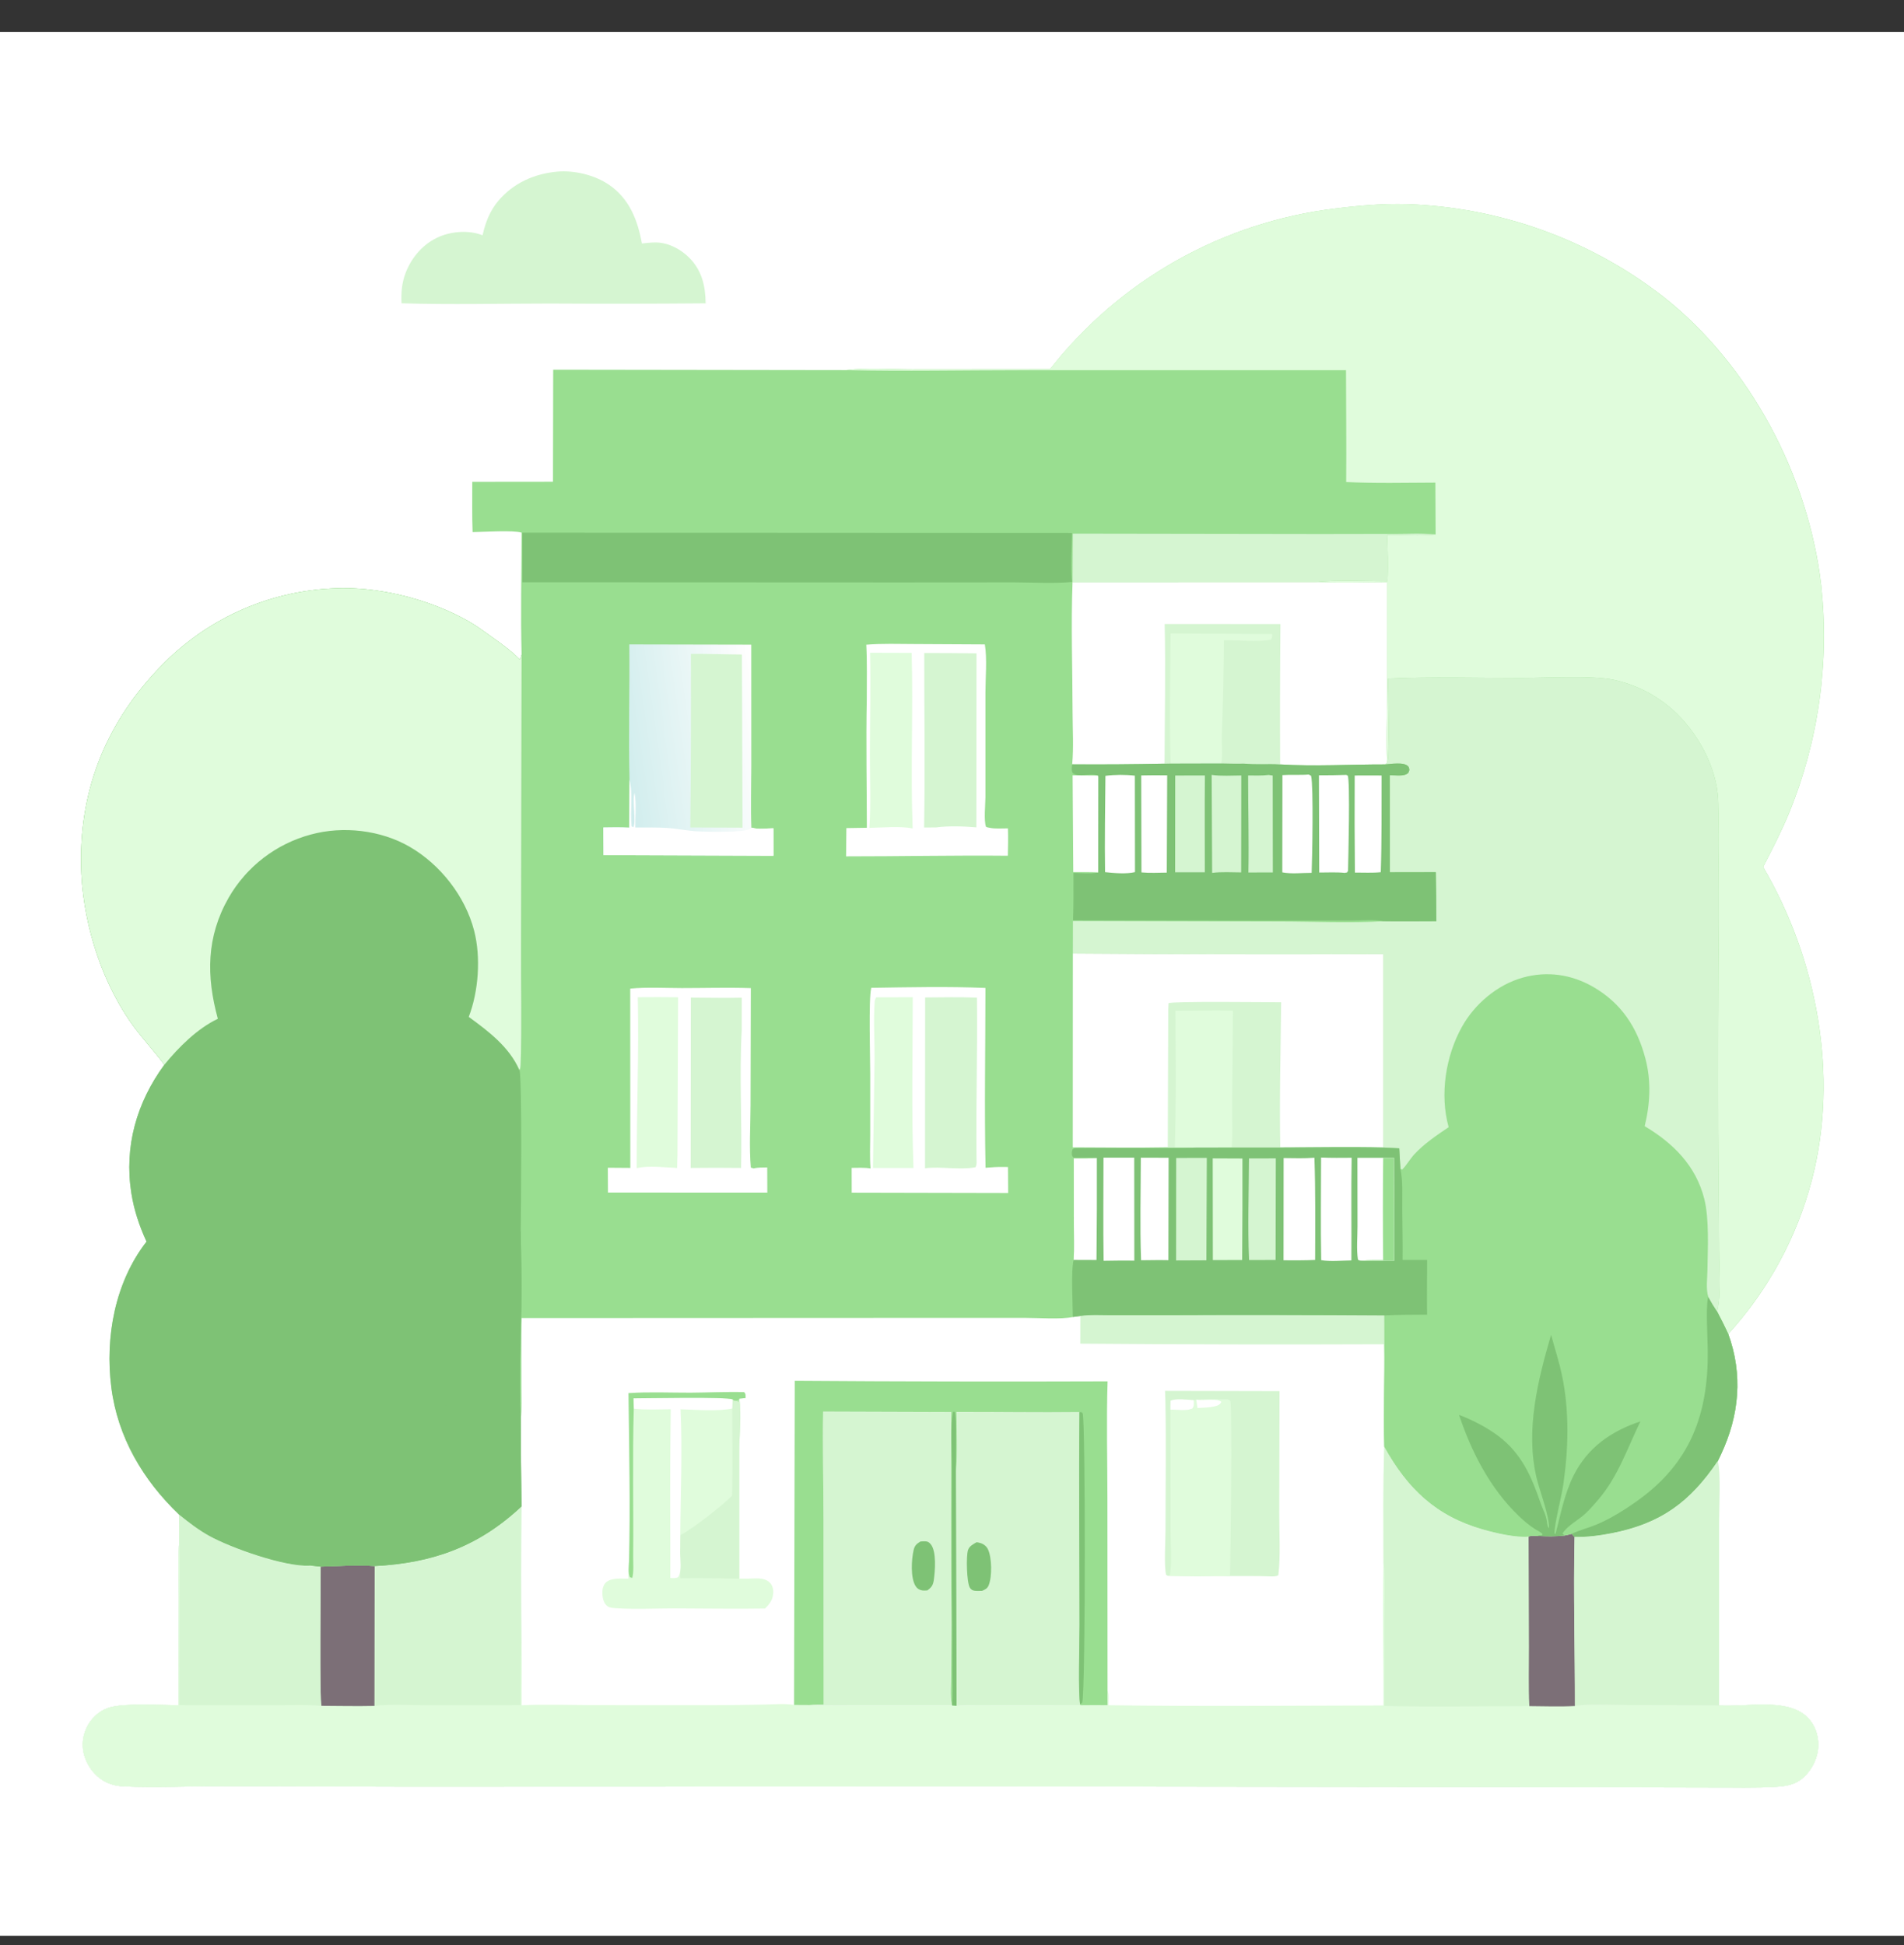 <svg width="46" height="47" viewBox="0 0 46 47" fill="none" xmlns="http://www.w3.org/2000/svg">
<rect x="0" y="0" width="46" height="47" fill="#333333" stroke="none"/>
<g clip-path="url(#clip0_1884_104096)">
<path d="M0 0.77H46V46.77H0V0.77Z" fill="white"/>
<path d="M25.369 8.918C25.422 8.852 25.475 8.786 25.529 8.721C25.582 8.655 25.637 8.591 25.692 8.527C25.748 8.463 25.804 8.4 25.861 8.337C25.918 8.275 25.975 8.213 26.034 8.152C26.092 8.091 26.151 8.03 26.211 7.971C26.271 7.911 26.332 7.852 26.393 7.794C26.455 7.736 26.517 7.678 26.58 7.622C26.642 7.565 26.706 7.509 26.77 7.454C26.834 7.399 26.899 7.345 26.965 7.291C27.03 7.238 27.096 7.185 27.163 7.133C27.23 7.081 27.297 7.03 27.365 6.98C27.433 6.93 27.502 6.88 27.571 6.832C27.641 6.783 27.71 6.736 27.781 6.689C27.851 6.642 27.922 6.596 27.994 6.551C28.066 6.506 28.138 6.462 28.21 6.419C28.283 6.375 28.356 6.333 28.43 6.291C28.503 6.25 28.578 6.209 28.652 6.17C28.727 6.13 28.802 6.091 28.878 6.054C28.953 6.016 29.03 5.979 29.106 5.943C29.183 5.907 29.26 5.872 29.337 5.838C29.415 5.804 29.492 5.771 29.57 5.739C29.649 5.706 29.727 5.675 29.806 5.645C29.885 5.615 29.965 5.586 30.044 5.557C30.124 5.529 30.204 5.502 30.285 5.476C30.365 5.449 30.446 5.424 30.527 5.4C30.608 5.375 30.689 5.352 30.77 5.33C30.852 5.307 30.934 5.286 31.016 5.266C31.098 5.245 31.18 5.226 31.263 5.208C31.346 5.19 31.428 5.172 31.511 5.156C31.594 5.14 31.677 5.125 31.761 5.111C31.844 5.096 31.928 5.083 32.011 5.071C32.095 5.059 32.179 5.048 32.263 5.038C32.826 4.967 33.415 4.917 33.983 4.933C34.052 4.935 34.122 4.938 34.191 4.941C34.261 4.945 34.331 4.949 34.4 4.954C34.469 4.959 34.539 4.965 34.608 4.971C34.677 4.977 34.747 4.984 34.816 4.992C34.885 5 34.954 5.008 35.023 5.017C35.092 5.026 35.161 5.036 35.23 5.046C35.299 5.056 35.367 5.067 35.436 5.079C35.505 5.091 35.573 5.103 35.642 5.116C35.71 5.129 35.778 5.143 35.846 5.157C35.914 5.172 35.983 5.187 36.05 5.202C36.118 5.218 36.186 5.234 36.253 5.252C36.321 5.269 36.388 5.286 36.455 5.305C36.522 5.323 36.589 5.342 36.656 5.362C36.723 5.381 36.789 5.402 36.856 5.422C36.922 5.443 36.988 5.465 37.054 5.487C37.12 5.51 37.186 5.532 37.252 5.556C37.317 5.58 37.382 5.604 37.447 5.629C37.512 5.653 37.577 5.679 37.642 5.705C37.706 5.731 37.771 5.758 37.835 5.785C37.899 5.812 37.962 5.84 38.026 5.869C38.089 5.897 38.153 5.927 38.215 5.957C38.278 5.986 38.341 6.017 38.403 6.048C38.465 6.079 38.528 6.111 38.589 6.143C38.651 6.175 38.712 6.208 38.773 6.241C38.834 6.275 38.895 6.309 38.955 6.344C39.016 6.378 39.076 6.413 39.136 6.449C39.195 6.485 39.255 6.521 39.313 6.558C39.373 6.595 39.431 6.633 39.489 6.671C39.548 6.709 39.605 6.748 39.663 6.787C39.72 6.827 39.778 6.866 39.834 6.907C39.891 6.947 39.947 6.988 40.003 7.03C40.059 7.071 40.114 7.113 40.17 7.156C42.272 8.804 43.691 11.492 43.999 14.134C44.011 14.25 44.022 14.366 44.031 14.483C44.04 14.6 44.048 14.716 44.053 14.833C44.059 14.95 44.062 15.067 44.064 15.184C44.066 15.301 44.066 15.418 44.064 15.535C44.062 15.652 44.059 15.769 44.053 15.886C44.048 16.003 44.04 16.119 44.031 16.236C44.022 16.353 44.011 16.469 43.999 16.585C43.986 16.702 43.972 16.818 43.955 16.934C43.939 17.049 43.921 17.165 43.901 17.28C43.881 17.396 43.86 17.511 43.836 17.625C43.813 17.74 43.788 17.854 43.761 17.968C43.734 18.082 43.705 18.195 43.675 18.308C43.644 18.421 43.612 18.533 43.578 18.645C43.544 18.757 43.508 18.869 43.471 18.98C43.433 19.09 43.394 19.201 43.353 19.31C43.312 19.42 43.27 19.529 43.226 19.637C43.043 20.084 42.816 20.518 42.596 20.947C43.901 23.166 44.43 25.983 43.777 28.499C43.754 28.585 43.73 28.671 43.705 28.757C43.68 28.843 43.654 28.928 43.626 29.013C43.598 29.098 43.569 29.182 43.539 29.266C43.509 29.35 43.477 29.434 43.445 29.517C43.412 29.6 43.378 29.682 43.343 29.764C43.307 29.846 43.271 29.928 43.233 30.009C43.196 30.09 43.157 30.17 43.117 30.25C43.076 30.33 43.035 30.409 42.992 30.487C42.95 30.566 42.906 30.644 42.861 30.721C42.816 30.798 42.77 30.874 42.723 30.95C42.676 31.026 42.628 31.101 42.578 31.175C42.529 31.25 42.478 31.323 42.426 31.396C42.375 31.469 42.322 31.541 42.268 31.612C42.214 31.683 42.159 31.754 42.103 31.823C42.047 31.893 41.99 31.961 41.932 32.029C41.874 32.097 41.815 32.164 41.755 32.23C42.112 33.215 42.022 34.193 41.582 35.135C41.556 35.191 41.53 35.246 41.503 35.301C40.834 36.289 40.134 36.812 38.937 37.045C38.647 37.102 38.338 37.144 38.042 37.135C38.012 38.495 38.053 39.858 38.05 41.219C38.452 41.165 38.894 41.196 39.301 41.197L41.534 41.206C42.161 41.25 43.111 41.026 43.615 41.446C43.803 41.604 43.905 41.824 43.926 42.067C43.951 42.356 43.85 42.633 43.662 42.852C43.456 43.091 43.237 43.15 42.935 43.17C42.41 43.205 41.868 43.184 41.34 43.188L37.396 43.179L25.568 43.164L9.811 43.169L5.337 43.157C4.565 43.157 3.78 43.194 3.01 43.163C2.757 43.152 2.538 43.085 2.346 42.912C2.138 42.723 2.003 42.449 1.999 42.166C1.999 42.15 1.999 42.134 1.999 42.118C2 42.102 2.001 42.086 2.003 42.069C2.004 42.053 2.006 42.038 2.008 42.022C2.011 42.006 2.013 41.99 2.016 41.974C2.019 41.958 2.023 41.942 2.027 41.927C2.031 41.911 2.035 41.896 2.04 41.88C2.044 41.865 2.049 41.849 2.055 41.834C2.06 41.819 2.066 41.804 2.072 41.789C2.078 41.774 2.085 41.76 2.092 41.745C2.099 41.73 2.106 41.716 2.113 41.702C2.121 41.688 2.129 41.674 2.137 41.66C2.146 41.646 2.154 41.633 2.163 41.619C2.172 41.606 2.182 41.593 2.191 41.58C2.201 41.567 2.211 41.554 2.221 41.542C2.232 41.53 2.242 41.518 2.253 41.506C2.264 41.494 2.275 41.482 2.287 41.471C2.39 41.369 2.51 41.295 2.65 41.254C3.035 41.143 3.87 41.201 4.313 41.199L4.319 38.591C4.319 38.139 4.293 37.668 4.332 37.219C4.335 37.01 4.332 36.801 4.324 36.592C3.455 35.761 2.843 34.727 2.689 33.519C2.535 32.307 2.778 30.979 3.54 29.999C3.366 29.621 3.238 29.238 3.173 28.826C2.996 27.699 3.304 26.633 3.971 25.725C3.702 25.364 3.384 25.033 3.131 24.662C2.397 23.589 1.978 22.178 1.958 20.881C1.929 19.015 2.602 17.412 3.902 16.082C3.937 16.046 3.973 16.009 4.009 15.974C4.046 15.938 4.082 15.903 4.12 15.868C4.157 15.833 4.194 15.799 4.232 15.765C4.27 15.731 4.309 15.698 4.348 15.665C4.387 15.632 4.426 15.6 4.465 15.568C4.505 15.536 4.545 15.505 4.586 15.474C4.626 15.443 4.667 15.412 4.708 15.383C4.749 15.353 4.791 15.323 4.833 15.294C4.875 15.266 4.917 15.237 4.96 15.209C5.002 15.182 5.045 15.154 5.089 15.128C5.132 15.101 5.176 15.075 5.22 15.049C5.264 15.023 5.308 14.998 5.352 14.974C5.397 14.949 5.442 14.925 5.487 14.902C5.532 14.878 5.578 14.855 5.623 14.833C5.669 14.811 5.715 14.789 5.762 14.768C5.808 14.747 5.854 14.726 5.901 14.706C5.948 14.686 5.995 14.667 6.042 14.648C6.09 14.629 6.137 14.611 6.185 14.593C6.233 14.575 6.281 14.558 6.329 14.542C6.377 14.525 6.425 14.509 6.474 14.494C6.522 14.479 6.571 14.464 6.62 14.45C6.669 14.436 6.718 14.423 6.767 14.41C6.817 14.397 6.866 14.385 6.916 14.373C6.965 14.361 7.015 14.351 7.065 14.34C7.114 14.33 7.164 14.32 7.215 14.311C7.265 14.302 7.315 14.293 7.365 14.285C7.415 14.277 7.466 14.27 7.516 14.264C7.567 14.257 7.617 14.251 7.668 14.245C7.718 14.24 7.769 14.235 7.82 14.231C7.871 14.227 7.921 14.224 7.972 14.221C8.023 14.218 8.074 14.216 8.125 14.214C8.176 14.212 8.227 14.211 8.277 14.211C9.296 14.205 10.433 14.508 11.318 15.009C11.521 15.124 11.704 15.264 11.894 15.398C12.129 15.565 12.346 15.723 12.551 15.927L12.572 15.917L12.602 15.815C12.575 14.836 12.601 13.849 12.601 12.87C12.403 12.805 11.672 12.854 11.418 12.857C11.402 12.453 11.412 12.045 11.41 11.641L13.36 11.639L13.365 8.932L20.451 8.942C20.924 8.874 21.544 8.921 22.033 8.921L25.369 8.918Z" fill="#99DE90"/>
<path d="M26.102 31.795C26.34 31.759 26.608 31.776 26.85 31.776L28.117 31.775C29.893 31.768 31.668 31.771 33.444 31.782L33.445 32.479C33.458 33.303 33.419 34.13 33.445 34.954C34.009 35.971 34.696 36.631 35.838 36.955C36.139 37.04 36.621 37.153 36.929 37.125C36.998 37.099 37.076 37.109 37.148 37.111C37.365 37.118 37.584 37.126 37.799 37.1C37.858 37.091 37.914 37.075 37.971 37.059L38.042 37.134C38.011 38.494 38.052 39.858 38.05 41.219C38.451 41.164 38.894 41.196 39.3 41.197L41.533 41.206C42.16 41.25 43.11 41.025 43.614 41.446C43.803 41.603 43.904 41.824 43.925 42.067C43.951 42.356 43.85 42.633 43.661 42.852C43.455 43.09 43.237 43.15 42.934 43.17C42.409 43.205 41.867 43.184 41.34 43.188L37.395 43.179L25.568 43.163L9.81 43.168L5.336 43.156C4.564 43.157 3.78 43.194 3.01 43.162C2.756 43.152 2.537 43.084 2.346 42.912C2.137 42.723 2.002 42.449 1.998 42.166C1.998 42.15 1.998 42.133 1.999 42.117C2 42.101 2.001 42.085 2.002 42.069C2.004 42.053 2.005 42.037 2.008 42.021C2.01 42.005 2.013 41.989 2.016 41.974C2.019 41.958 2.022 41.942 2.026 41.926C2.03 41.911 2.034 41.895 2.039 41.88C2.044 41.864 2.049 41.849 2.054 41.834C2.06 41.819 2.065 41.804 2.071 41.789C2.078 41.774 2.084 41.759 2.091 41.745C2.098 41.73 2.105 41.716 2.113 41.702C2.121 41.688 2.129 41.673 2.137 41.66C2.145 41.646 2.154 41.632 2.163 41.619C2.172 41.606 2.181 41.593 2.191 41.58C2.201 41.567 2.211 41.554 2.221 41.542C2.231 41.529 2.242 41.517 2.253 41.505C2.264 41.494 2.275 41.482 2.286 41.471C2.39 41.369 2.51 41.295 2.65 41.254C3.034 41.143 3.869 41.2 4.313 41.199L4.319 38.591C4.319 38.139 4.292 37.668 4.332 37.218C4.335 37.009 4.332 36.8 4.323 36.592C4.558 36.781 4.793 36.963 5.058 37.11C5.57 37.393 6.869 37.858 7.474 37.827C7.48 37.826 7.486 37.825 7.492 37.825L7.748 37.853C8.178 37.841 8.624 37.807 9.052 37.838C10.452 37.766 11.56 37.369 12.597 36.399C12.588 35.697 12.583 34.995 12.582 34.293C12.609 34.035 12.595 33.762 12.596 33.502C12.598 32.95 12.59 32.398 12.6 31.846L22.135 31.842L24.769 31.842C25.098 31.841 25.616 31.883 25.919 31.821L26.102 31.795Z" fill="white"/>
<path d="M33.445 34.954C34.009 35.971 34.696 36.631 35.838 36.955C36.139 37.04 36.621 37.153 36.929 37.125C36.998 37.099 37.076 37.109 37.148 37.111C37.365 37.118 37.584 37.126 37.799 37.1C37.858 37.091 37.914 37.075 37.971 37.059L38.042 37.134C38.011 38.494 38.052 39.858 38.05 41.219C38.451 41.164 38.894 41.196 39.3 41.197L41.533 41.206C42.16 41.25 43.11 41.025 43.614 41.446C43.803 41.603 43.904 41.824 43.925 42.067C43.951 42.356 43.85 42.633 43.661 42.852C43.455 43.09 43.237 43.15 42.934 43.17C42.409 43.205 41.867 43.184 41.34 43.188L37.395 43.179L25.568 43.163L9.81 43.168L5.336 43.156C4.564 43.157 3.78 43.194 3.01 43.162C2.756 43.152 2.537 43.084 2.346 42.912C2.137 42.723 2.002 42.449 1.998 42.166C1.998 42.15 1.998 42.133 1.999 42.117C2 42.101 2.001 42.085 2.002 42.069C2.004 42.053 2.005 42.037 2.008 42.021C2.01 42.005 2.013 41.989 2.016 41.974C2.019 41.958 2.022 41.942 2.026 41.926C2.03 41.911 2.034 41.895 2.039 41.88C2.044 41.864 2.049 41.849 2.054 41.834C2.06 41.819 2.065 41.804 2.071 41.789C2.078 41.774 2.084 41.759 2.091 41.745C2.098 41.73 2.105 41.716 2.113 41.702C2.121 41.688 2.129 41.673 2.137 41.66C2.145 41.646 2.154 41.632 2.163 41.619C2.172 41.606 2.181 41.593 2.191 41.58C2.201 41.567 2.211 41.554 2.221 41.542C2.231 41.529 2.242 41.517 2.253 41.505C2.264 41.494 2.275 41.482 2.286 41.471C2.39 41.369 2.51 41.295 2.65 41.254C3.034 41.143 3.869 41.2 4.313 41.199L4.319 38.591C4.319 38.139 4.292 37.668 4.332 37.218C4.335 37.009 4.332 36.8 4.323 36.592C4.558 36.781 4.793 36.963 5.058 37.11C5.57 37.393 6.869 37.858 7.474 37.827C7.48 37.826 7.486 37.825 7.492 37.825L7.748 37.853C8.178 37.841 8.624 37.807 9.052 37.838C10.452 37.766 11.56 37.369 12.597 36.399C12.586 37.502 12.586 38.605 12.596 39.708C12.62 40.205 12.595 40.704 12.603 41.201C13.173 41.175 13.736 41.196 14.306 41.198L17.22 41.199C17.634 41.199 18.049 41.194 18.463 41.184C18.688 41.181 18.963 41.153 19.184 41.194L19.562 41.196C19.954 41.217 20.351 41.203 20.743 41.202L23.001 41.204L23.11 41.215C23.48 41.191 23.854 41.202 24.225 41.202L26.097 41.2C26.317 41.195 26.539 41.199 26.759 41.2C26.755 41.081 26.757 40.963 26.758 40.845C26.802 40.938 26.78 41.096 26.781 41.2C28.993 41.233 31.21 41.21 33.423 41.206C33.429 40.053 33.392 38.892 33.426 37.74C33.425 36.812 33.413 35.882 33.445 34.954Z" fill="#E0FCDC"/>
<path d="M33.444 34.954C34.008 35.971 34.695 36.631 35.837 36.955C36.138 37.04 36.62 37.153 36.928 37.125C36.997 37.099 37.075 37.109 37.147 37.111C37.364 37.118 37.583 37.126 37.798 37.1C37.857 37.091 37.913 37.075 37.97 37.059L38.041 37.134C38.01 38.494 38.051 39.858 38.049 41.219C37.684 41.239 37.312 41.224 36.947 41.222C35.779 41.224 34.608 41.244 33.44 41.219L33.443 39.076C33.444 38.635 33.466 38.179 33.425 37.74C33.424 36.812 33.412 35.882 33.444 34.954Z" fill="#D5F5D1"/>
<path d="M37.8 37.1C37.858 37.092 37.915 37.075 37.972 37.06L38.042 37.134C38.012 38.494 38.053 39.858 38.05 41.219C37.686 41.239 37.313 41.224 36.948 41.222C36.925 40.749 36.94 40.269 36.939 39.795L36.93 37.125C36.998 37.1 37.077 37.109 37.149 37.111C37.366 37.118 37.584 37.126 37.8 37.1Z" fill="#7C6F77"/>
<path d="M9.052 37.838C10.452 37.765 11.56 37.369 12.597 36.398C12.586 37.502 12.586 38.605 12.596 39.708C12.57 40.203 12.58 40.703 12.579 41.198L10.285 41.2C9.881 41.2 9.448 41.17 9.047 41.217C8.621 41.226 8.193 41.217 7.767 41.215C7.716 41.123 7.749 38.233 7.748 37.852C8.178 37.84 8.624 37.807 9.052 37.838Z" fill="#D5F5D1"/>
<path d="M7.748 37.852C8.178 37.84 8.624 37.807 9.052 37.838L9.047 41.217C8.621 41.226 8.193 41.217 7.767 41.215C7.716 41.123 7.749 38.233 7.748 37.852Z" fill="#7C6F77"/>
<path d="M4.322 36.592C4.557 36.781 4.792 36.963 5.057 37.11C5.569 37.393 6.868 37.858 7.473 37.827C7.479 37.826 7.485 37.825 7.491 37.825L7.747 37.853C7.748 38.234 7.715 41.123 7.766 41.216C7.366 41.18 6.95 41.202 6.548 41.201L4.331 41.198L4.337 38.746C4.337 38.238 4.348 37.726 4.331 37.218C4.334 37.009 4.331 36.8 4.322 36.592Z" fill="#D5F5D1"/>
<path d="M19.888 34.105L22.984 34.116C22.973 35.826 22.974 37.537 22.987 39.247L22.981 40.476C22.98 40.698 22.951 40.968 22.999 41.184L23.001 41.204L20.743 41.202C20.351 41.203 19.954 41.217 19.562 41.195C19.674 41.184 19.788 41.187 19.899 41.186L19.898 36.697C19.893 35.833 19.874 34.969 19.888 34.105Z" fill="#D5F5D1"/>
<path d="M22.236 37.245C22.275 37.242 22.314 37.239 22.353 37.24C22.415 37.242 22.446 37.263 22.486 37.31C22.63 37.481 22.591 37.967 22.56 38.178C22.541 38.303 22.504 38.354 22.404 38.426C22.363 38.429 22.32 38.433 22.279 38.426C22.209 38.413 22.16 38.384 22.121 38.323C21.994 38.122 22.02 37.678 22.073 37.451C22.098 37.343 22.144 37.302 22.236 37.245Z" fill="#7EC275"/>
<path d="M23.108 34.116C24.098 34.112 25.089 34.13 26.079 34.118C26.061 35.832 26.081 37.548 26.081 39.263C26.081 39.612 26.043 40.987 26.098 41.184L26.097 41.2L24.224 41.202C23.854 41.202 23.48 41.191 23.11 41.215L23.094 35.572C23.138 35.097 23.107 34.593 23.108 34.116Z" fill="#D5F5D1"/>
<path d="M23.592 37.263C23.633 37.268 23.625 37.265 23.669 37.277C23.754 37.298 23.828 37.351 23.867 37.43C23.965 37.63 23.971 38.098 23.885 38.305C23.853 38.382 23.797 38.407 23.726 38.437C23.668 38.438 23.606 38.442 23.549 38.435C23.495 38.428 23.458 38.405 23.43 38.358C23.355 38.231 23.338 37.597 23.387 37.452C23.419 37.354 23.509 37.313 23.592 37.263Z" fill="#7EC275"/>
<path d="M19.201 33.361C21.72 33.379 24.24 33.384 26.759 33.375C26.729 34.31 26.754 35.254 26.755 36.189L26.758 40.845C26.757 40.963 26.755 41.081 26.759 41.199C26.538 41.199 26.317 41.195 26.097 41.2L26.098 41.183C26.043 40.987 26.081 39.611 26.081 39.262C26.081 37.548 26.061 35.832 26.079 34.118C25.089 34.13 24.098 34.112 23.108 34.115C23.107 34.593 23.138 35.097 23.094 35.571L23.11 41.214L23.001 41.204L22.998 41.184C22.951 40.969 22.98 40.698 22.981 40.476L22.986 39.248C22.974 37.537 22.973 35.827 22.983 34.116L19.887 34.106C19.873 34.969 19.893 35.833 19.897 36.697L19.899 41.186C19.787 41.188 19.673 41.184 19.562 41.196L19.184 41.194L19.201 33.361Z" fill="#99DE90"/>
<path d="M26.079 34.117C26.11 34.122 26.14 34.115 26.156 34.146C26.224 34.267 26.23 40.682 26.148 41.134C26.132 41.15 26.116 41.169 26.098 41.183C26.043 40.987 26.081 39.611 26.081 39.262C26.081 37.547 26.062 35.831 26.079 34.117Z" fill="#7EC275"/>
<path d="M22.999 41.184C23.023 40.963 23.009 40.73 23.008 40.507L23.006 39.406C22.996 38.114 22.994 36.822 23 35.529C23.002 35.188 22.954 34.404 23.028 34.113L23.06 34.105C23.123 34.199 23.083 35.342 23.094 35.571L23.11 41.214L23.001 41.204L22.999 41.184Z" fill="#7EC275"/>
<path d="M26.101 31.795C26.34 31.759 26.608 31.776 26.85 31.776L28.117 31.775C29.892 31.768 31.668 31.771 33.444 31.782L33.445 32.479C30.996 32.489 28.548 32.484 26.1 32.464L26.101 31.795Z" fill="#D5F5D1"/>
<path d="M15.185 33.66C15.678 33.628 16.185 33.651 16.679 33.65C17.111 33.648 17.546 33.624 17.977 33.636C18.021 33.679 18.01 33.718 18.014 33.777L17.862 33.794C17.92 34.209 17.859 34.684 17.857 35.106L17.858 38.144L18.054 38.143C18.23 38.143 18.442 38.101 18.584 38.226C18.652 38.286 18.682 38.368 18.682 38.457C18.683 38.632 18.604 38.746 18.484 38.864C17.752 38.876 17.02 38.862 16.289 38.861C15.833 38.861 15.367 38.886 14.913 38.858C14.84 38.854 14.74 38.853 14.679 38.81C14.598 38.751 14.565 38.643 14.556 38.547C14.546 38.451 14.556 38.325 14.624 38.25C14.748 38.112 15.016 38.144 15.182 38.144C15.18 38.005 15.173 37.866 15.197 37.728C15.233 36.375 15.198 35.014 15.185 33.66Z" fill="#E0FCDC"/>
<path d="M17.699 33.812C17.709 33.825 17.724 33.833 17.738 33.842C17.763 33.843 17.788 33.845 17.813 33.848L17.848 33.82L17.822 33.866L17.839 33.872L17.861 33.794C17.92 34.21 17.858 34.684 17.857 35.106L17.858 38.144C17.384 38.132 16.91 38.128 16.436 38.133C16.433 37.909 16.432 37.684 16.432 37.46L16.435 37.091C16.441 36.092 16.489 35.044 16.441 34.051C16.817 34.061 17.33 34.107 17.69 34.032L17.699 33.812Z" fill="#E0FCDC"/>
<path d="M17.699 33.812C17.709 33.825 17.724 33.833 17.738 33.842C17.763 33.843 17.788 33.845 17.813 33.848L17.848 33.82L17.822 33.866L17.839 33.872L17.861 33.794C17.92 34.21 17.858 34.684 17.857 35.106L17.858 38.144C17.384 38.132 16.91 38.128 16.436 38.133C16.433 37.909 16.432 37.684 16.432 37.46L16.435 37.091C16.691 36.969 17.492 36.35 17.687 36.133C17.704 35.433 17.692 34.731 17.69 34.032L17.699 33.812Z" fill="#D5F5D1"/>
<path d="M15.305 33.784C15.62 33.785 17.552 33.744 17.699 33.811L17.69 34.031C17.33 34.106 16.817 34.06 16.441 34.05C16.489 35.043 16.441 36.091 16.435 37.09L16.432 37.459C16.423 37.641 16.485 37.956 16.384 38.106C16.326 38.139 16.26 38.128 16.195 38.126L16.194 37.177C16.187 36.134 16.191 35.091 16.205 34.048C15.911 34.052 15.604 34.068 15.312 34.035L15.305 33.784Z" fill="white"/>
<path d="M15.185 33.66C15.678 33.628 16.185 33.651 16.679 33.65C17.111 33.648 17.546 33.624 17.977 33.636C18.022 33.679 18.01 33.718 18.014 33.777L17.862 33.794L17.84 33.871L17.822 33.865L17.848 33.82L17.813 33.847C17.788 33.845 17.763 33.842 17.738 33.842C17.725 33.832 17.709 33.825 17.7 33.811C17.552 33.744 15.62 33.786 15.305 33.785L15.312 34.035C15.278 35.225 15.307 36.419 15.297 37.609C15.296 37.773 15.315 37.965 15.276 38.123L15.219 38.109C15.171 38.013 15.195 37.837 15.197 37.728C15.233 36.375 15.198 35.014 15.185 33.66Z" fill="#99DE90"/>
<path d="M28.147 33.605L30.913 33.611L30.906 36.562C30.905 37.029 30.941 37.603 30.884 38.06C30.825 38.093 30.765 38.087 30.699 38.088C30.372 38.075 30.044 38.081 29.717 38.08C29.457 38.073 29.196 38.08 28.937 38.082C28.71 38.081 28.484 38.079 28.257 38.075C28.211 38.075 28.217 38.079 28.173 38.051C28.119 37.85 28.158 37.218 28.158 36.976C28.158 35.946 28.175 34.913 28.156 33.883L28.147 33.605Z" fill="#D5F5D1"/>
<path d="M28.903 33.817C29.154 33.799 29.415 33.81 29.667 33.809L29.667 33.82L29.695 33.82C29.705 33.832 29.719 33.841 29.725 33.856C29.772 33.967 29.731 37.695 29.717 38.081C29.458 38.073 29.197 38.081 28.937 38.083C28.711 38.081 28.484 38.079 28.258 38.075C28.316 37.89 28.28 37.264 28.281 37.034L28.278 34.059C28.455 34.056 28.644 34.102 28.809 34.032C28.857 33.963 28.843 33.913 28.842 33.831L28.903 33.817Z" fill="#E0FCDC"/>
<path d="M28.902 33.816C28.917 33.819 28.932 33.821 28.946 33.823C29.078 33.843 29.424 33.78 29.508 33.873C29.481 33.923 29.452 33.946 29.399 33.964C29.255 34.011 29.081 34.011 28.93 34.019L28.902 33.816Z" fill="white"/>
<path d="M28.279 33.844C28.425 33.779 28.685 33.822 28.842 33.83C28.842 33.913 28.857 33.962 28.809 34.031C28.643 34.102 28.454 34.055 28.277 34.059L28.279 33.844Z" fill="white"/>
<path d="M3.971 25.725C3.702 25.364 3.384 25.033 3.131 24.662C2.397 23.589 1.978 22.178 1.958 20.881C1.929 19.015 2.602 17.412 3.902 16.082C3.937 16.046 3.973 16.009 4.009 15.974C4.046 15.938 4.082 15.903 4.12 15.868C4.157 15.833 4.194 15.799 4.232 15.765C4.27 15.731 4.309 15.698 4.348 15.665C4.387 15.632 4.426 15.6 4.465 15.568C4.505 15.536 4.545 15.505 4.586 15.474C4.626 15.443 4.667 15.412 4.708 15.383C4.749 15.353 4.791 15.323 4.833 15.294C4.875 15.265 4.917 15.237 4.96 15.209C5.002 15.181 5.045 15.154 5.089 15.127C5.132 15.101 5.176 15.075 5.22 15.049C5.264 15.023 5.308 14.998 5.352 14.974C5.397 14.949 5.442 14.925 5.487 14.902C5.532 14.878 5.578 14.855 5.623 14.833C5.669 14.811 5.715 14.789 5.762 14.768C5.808 14.747 5.854 14.726 5.901 14.706C5.948 14.686 5.995 14.666 6.042 14.648C6.09 14.629 6.137 14.611 6.185 14.593C6.233 14.575 6.281 14.558 6.329 14.542C6.377 14.525 6.425 14.509 6.474 14.494C6.522 14.479 6.571 14.464 6.62 14.45C6.669 14.436 6.718 14.423 6.767 14.41C6.817 14.397 6.866 14.385 6.916 14.373C6.965 14.361 7.015 14.351 7.065 14.34C7.114 14.33 7.164 14.32 7.215 14.311C7.265 14.302 7.315 14.293 7.365 14.285C7.415 14.277 7.466 14.27 7.516 14.264C7.567 14.257 7.617 14.251 7.668 14.245C7.718 14.24 7.769 14.235 7.82 14.231C7.871 14.227 7.921 14.223 7.972 14.221C8.023 14.218 8.074 14.216 8.125 14.214C8.176 14.212 8.227 14.211 8.277 14.211C9.296 14.205 10.433 14.508 11.318 15.009C11.521 15.124 11.704 15.264 11.894 15.398C12.129 15.564 12.346 15.723 12.551 15.927L12.572 15.917L12.602 15.815L12.589 22.907C12.584 23.829 12.611 24.762 12.58 25.683C12.578 25.744 12.581 25.801 12.55 25.857C12.617 26.046 12.587 29.282 12.581 29.745C12.591 30.351 12.605 30.958 12.595 31.564C12.58 32.468 12.537 33.389 12.582 34.293C12.584 34.995 12.588 35.697 12.597 36.399C11.561 37.369 10.453 37.766 9.053 37.838C8.624 37.807 8.179 37.841 7.749 37.853L7.493 37.825C7.487 37.825 7.481 37.826 7.475 37.827C6.869 37.859 5.571 37.393 5.059 37.11C4.793 36.963 4.559 36.781 4.324 36.592C3.455 35.761 2.843 34.727 2.689 33.518C2.535 32.307 2.778 30.979 3.54 29.999C3.366 29.621 3.238 29.238 3.173 28.826C2.996 27.699 3.304 26.633 3.971 25.725Z" fill="#7EC275"/>
<path d="M3.971 25.725C3.702 25.364 3.384 25.033 3.131 24.662C2.397 23.589 1.978 22.178 1.958 20.881C1.929 19.015 2.602 17.412 3.902 16.082C3.937 16.046 3.973 16.009 4.009 15.974C4.046 15.938 4.082 15.903 4.12 15.868C4.157 15.833 4.194 15.799 4.232 15.765C4.27 15.731 4.309 15.698 4.348 15.665C4.387 15.632 4.426 15.6 4.465 15.568C4.505 15.536 4.545 15.505 4.586 15.474C4.626 15.443 4.667 15.412 4.708 15.383C4.749 15.353 4.791 15.323 4.833 15.294C4.875 15.265 4.917 15.237 4.96 15.209C5.002 15.181 5.045 15.154 5.089 15.127C5.132 15.101 5.176 15.075 5.22 15.049C5.264 15.023 5.308 14.998 5.352 14.974C5.397 14.949 5.442 14.925 5.487 14.902C5.532 14.878 5.578 14.855 5.623 14.833C5.669 14.811 5.715 14.789 5.762 14.768C5.808 14.747 5.854 14.726 5.901 14.706C5.948 14.686 5.995 14.666 6.042 14.648C6.09 14.629 6.137 14.611 6.185 14.593C6.233 14.575 6.281 14.558 6.329 14.542C6.377 14.525 6.425 14.509 6.474 14.494C6.522 14.479 6.571 14.464 6.62 14.45C6.669 14.436 6.718 14.423 6.767 14.41C6.817 14.397 6.866 14.385 6.916 14.373C6.965 14.361 7.015 14.351 7.065 14.34C7.114 14.33 7.164 14.32 7.215 14.311C7.265 14.302 7.315 14.293 7.365 14.285C7.415 14.277 7.466 14.27 7.516 14.264C7.567 14.257 7.617 14.251 7.668 14.245C7.718 14.24 7.769 14.235 7.82 14.231C7.871 14.227 7.921 14.223 7.972 14.221C8.023 14.218 8.074 14.216 8.125 14.214C8.176 14.212 8.227 14.211 8.277 14.211C9.296 14.205 10.433 14.508 11.318 15.009C11.521 15.124 11.704 15.264 11.894 15.398C12.129 15.564 12.346 15.723 12.551 15.927L12.572 15.917L12.602 15.815L12.589 22.907C12.584 23.829 12.611 24.762 12.58 25.683C12.578 25.744 12.581 25.801 12.55 25.857C12.304 25.295 11.806 24.921 11.325 24.569C11.562 23.954 11.621 23.128 11.455 22.487C11.24 21.655 10.639 20.888 9.897 20.459C9.198 20.055 8.289 19.951 7.511 20.163C7.46 20.177 7.408 20.192 7.357 20.208C7.306 20.224 7.256 20.242 7.205 20.261C7.155 20.28 7.105 20.3 7.056 20.321C7.007 20.343 6.958 20.365 6.91 20.389C6.862 20.413 6.815 20.437 6.768 20.463C6.721 20.489 6.675 20.517 6.629 20.545C6.584 20.573 6.539 20.603 6.495 20.633C6.451 20.664 6.408 20.695 6.365 20.728C6.323 20.761 6.281 20.794 6.24 20.829C6.199 20.864 6.159 20.9 6.12 20.936C6.081 20.973 6.043 21.011 6.006 21.049C5.969 21.088 5.932 21.127 5.897 21.168C5.862 21.208 5.827 21.249 5.794 21.291C5.761 21.333 5.729 21.376 5.697 21.42C5.666 21.463 5.636 21.508 5.607 21.553C5.578 21.598 5.55 21.644 5.524 21.69C4.984 22.635 4.982 23.587 5.263 24.615C4.766 24.852 4.315 25.303 3.971 25.725Z" fill="#E0FCDC"/>
<path d="M11.978 30.402C12.096 30.129 12.299 29.855 12.58 29.744C12.591 30.35 12.605 30.957 12.595 31.563C12.58 32.468 12.536 33.389 12.582 34.292C12.583 34.994 12.588 35.696 12.597 36.398C11.56 37.369 10.452 37.765 9.052 37.838C8.624 37.807 8.178 37.84 7.748 37.852L7.492 37.824C7.541 37.82 7.602 37.819 7.648 37.806C7.716 37.786 7.777 37.707 7.803 37.646C7.803 37.596 7.801 37.558 7.77 37.516C7.615 37.307 7.05 37.003 6.776 36.691C6.077 35.895 5.602 34.966 5.666 33.89C5.815 33.9 5.952 33.919 6.094 33.965C6.96 34.245 7.335 35.109 7.723 35.856C7.68 35.573 7.643 35.29 7.613 35.006C7.507 33.937 7.559 31.915 8.251 31.069C8.336 31.112 8.414 31.159 8.474 31.233C8.651 31.451 8.75 31.738 8.83 32.003C9.179 33.156 9.133 34.379 9.022 35.564C9.092 35.432 9.153 35.297 9.22 35.164C9.467 34.674 9.919 34.145 10.458 33.971C10.516 33.952 10.681 33.892 10.735 33.928C10.773 33.955 10.795 34.004 10.807 34.048C10.96 34.628 10.447 35.795 10.141 36.279C10.306 36.327 11.039 36.024 11.264 35.975C11.277 35.961 11.281 35.956 11.294 35.939C12.146 34.756 12.315 32.9 12.163 31.474C12.124 31.113 12.032 30.761 11.978 30.402Z" fill="#7EC275"/>
<path d="M25.368 8.918C25.42 8.852 25.473 8.786 25.527 8.721C25.581 8.655 25.635 8.591 25.691 8.527C25.746 8.463 25.802 8.4 25.859 8.337C25.916 8.275 25.974 8.213 26.032 8.152C26.091 8.091 26.15 8.03 26.21 7.971C26.27 7.911 26.331 7.852 26.392 7.794C26.453 7.736 26.515 7.678 26.578 7.622C26.641 7.565 26.704 7.509 26.769 7.454C26.833 7.399 26.898 7.345 26.963 7.291C27.029 7.238 27.095 7.185 27.162 7.133C27.228 7.081 27.296 7.03 27.364 6.98C27.432 6.93 27.501 6.88 27.57 6.832C27.639 6.783 27.709 6.736 27.779 6.689C27.85 6.642 27.921 6.596 27.992 6.551C28.064 6.506 28.136 6.462 28.209 6.419C28.282 6.375 28.355 6.333 28.428 6.291C28.502 6.25 28.576 6.209 28.651 6.17C28.726 6.13 28.801 6.091 28.876 6.054C28.952 6.016 29.028 5.979 29.105 5.943C29.181 5.907 29.258 5.872 29.336 5.838C29.413 5.804 29.491 5.771 29.569 5.739C29.647 5.706 29.726 5.675 29.805 5.645C29.884 5.615 29.963 5.586 30.043 5.557C30.123 5.529 30.203 5.502 30.283 5.476C30.363 5.449 30.444 5.424 30.525 5.4C30.606 5.375 30.688 5.352 30.769 5.33C30.851 5.307 30.933 5.286 31.015 5.266C31.097 5.245 31.179 5.226 31.262 5.208C31.344 5.19 31.427 5.172 31.51 5.156C31.593 5.14 31.676 5.125 31.759 5.111C31.843 5.096 31.926 5.083 32.01 5.071C32.094 5.059 32.178 5.048 32.262 5.038C32.825 4.967 33.413 4.917 33.981 4.933C34.051 4.935 34.12 4.938 34.19 4.941C34.26 4.945 34.329 4.949 34.398 4.954C34.468 4.959 34.537 4.965 34.607 4.971C34.676 4.977 34.745 4.984 34.814 4.992C34.884 5 34.953 5.008 35.022 5.017C35.091 5.026 35.16 5.036 35.228 5.046C35.297 5.056 35.366 5.067 35.435 5.079C35.503 5.091 35.572 5.103 35.64 5.116C35.709 5.129 35.777 5.143 35.845 5.157C35.913 5.172 35.981 5.187 36.049 5.202C36.117 5.218 36.184 5.234 36.252 5.252C36.319 5.269 36.387 5.286 36.454 5.305C36.521 5.323 36.588 5.342 36.655 5.362C36.721 5.381 36.788 5.402 36.854 5.422C36.921 5.443 36.987 5.465 37.053 5.487C37.119 5.51 37.185 5.532 37.25 5.556C37.316 5.58 37.381 5.604 37.446 5.629C37.511 5.653 37.576 5.679 37.64 5.705C37.705 5.731 37.769 5.758 37.833 5.785C37.897 5.812 37.961 5.84 38.024 5.869C38.088 5.897 38.151 5.927 38.214 5.957C38.277 5.986 38.34 6.017 38.402 6.048C38.464 6.079 38.526 6.111 38.588 6.143C38.65 6.175 38.711 6.208 38.772 6.241C38.833 6.275 38.894 6.309 38.954 6.344C39.014 6.378 39.074 6.413 39.134 6.449C39.194 6.485 39.253 6.521 39.312 6.558C39.371 6.595 39.43 6.633 39.488 6.671C39.546 6.709 39.604 6.748 39.661 6.787C39.719 6.827 39.776 6.866 39.833 6.907C39.889 6.947 39.946 6.988 40.002 7.03C40.058 7.071 40.113 7.113 40.168 7.156C42.27 8.804 43.689 11.492 43.997 14.134C44.01 14.25 44.021 14.366 44.03 14.483C44.039 14.6 44.046 14.716 44.052 14.833C44.057 14.95 44.061 15.067 44.062 15.184C44.064 15.301 44.064 15.418 44.062 15.535C44.061 15.652 44.057 15.769 44.052 15.886C44.046 16.003 44.039 16.119 44.03 16.236C44.021 16.353 44.01 16.469 43.997 16.585C43.985 16.702 43.97 16.818 43.954 16.934C43.938 17.049 43.92 17.165 43.9 17.28C43.88 17.396 43.858 17.511 43.835 17.625C43.812 17.74 43.786 17.854 43.759 17.968C43.732 18.082 43.704 18.195 43.673 18.308C43.643 18.421 43.61 18.533 43.576 18.645C43.542 18.757 43.507 18.869 43.469 18.98C43.432 19.09 43.393 19.201 43.352 19.31C43.311 19.42 43.269 19.529 43.224 19.637C43.042 20.084 42.815 20.518 42.595 20.947C43.9 23.166 44.429 25.983 43.775 28.499C43.753 28.585 43.729 28.671 43.704 28.757C43.679 28.843 43.652 28.928 43.625 29.013C43.597 29.098 43.568 29.182 43.538 29.266C43.508 29.35 43.476 29.434 43.443 29.517C43.411 29.6 43.377 29.682 43.341 29.764C43.306 29.846 43.27 29.928 43.232 30.009C43.194 30.09 43.155 30.17 43.115 30.25C43.075 30.33 43.033 30.409 42.991 30.487C42.949 30.566 42.905 30.644 42.86 30.721C42.815 30.798 42.769 30.874 42.722 30.95C42.675 31.026 42.626 31.101 42.577 31.175C42.527 31.25 42.477 31.323 42.425 31.396C42.373 31.469 42.32 31.541 42.267 31.612C42.213 31.683 42.158 31.754 42.102 31.823C42.046 31.893 41.989 31.961 41.931 32.029C41.872 32.097 41.813 32.164 41.753 32.23C41.669 32.046 41.578 31.868 41.485 31.689C41.584 31.275 41.533 30.648 41.532 30.213L41.512 27.371C41.506 25.642 41.511 23.914 41.526 22.185C41.527 21.602 41.523 21.018 41.516 20.434C41.514 20.069 41.527 19.701 41.511 19.337C41.475 18.522 41.013 17.692 40.415 17.151C40.365 17.106 40.313 17.063 40.26 17.022C40.208 16.98 40.153 16.941 40.098 16.903C40.042 16.865 39.986 16.829 39.928 16.794C39.87 16.76 39.811 16.728 39.751 16.697C39.691 16.667 39.631 16.638 39.569 16.612C39.507 16.585 39.445 16.561 39.382 16.538C39.318 16.515 39.254 16.495 39.19 16.477C39.125 16.458 39.06 16.442 38.994 16.427C38.46 16.313 37.345 16.379 36.755 16.38C35.685 16.382 34.6 16.345 33.531 16.397C33.536 16.695 33.576 18.268 33.511 18.425C33.48 17.927 33.51 17.41 33.511 16.91L33.513 14.068C32.937 14.069 32.354 14.09 31.779 14.063C32.346 14.006 32.95 14.044 33.521 14.043C33.541 13.671 33.528 13.296 33.511 12.925C33.896 12.919 34.303 12.96 34.684 12.914L34.678 11.661C33.963 11.662 33.237 11.683 32.523 11.646C32.531 10.746 32.52 9.845 32.519 8.944L24.657 8.944C23.256 8.944 21.849 8.974 20.449 8.942C20.922 8.874 21.542 8.921 22.032 8.921L25.368 8.918Z" fill="#E0FCDC"/>
<path d="M34.998 27.233C34.779 26.446 34.925 25.514 35.32 24.807C35.628 24.255 36.177 23.79 36.791 23.619C37.376 23.457 37.965 23.541 38.489 23.843C39.167 24.234 39.549 24.816 39.749 25.563C39.895 26.11 39.868 26.663 39.734 27.21C40.423 27.62 40.972 28.166 41.174 28.966C41.297 29.455 41.258 30.182 41.25 30.689C41.247 30.885 41.211 31.146 41.27 31.333C41.337 31.456 41.407 31.573 41.485 31.689C41.579 31.867 41.67 32.046 41.754 32.229C42.111 33.214 42.021 34.192 41.581 35.134C41.555 35.19 41.529 35.246 41.502 35.301C40.833 36.288 40.133 36.811 38.936 37.045C38.646 37.101 38.337 37.144 38.041 37.134L37.971 37.059C37.914 37.075 37.858 37.091 37.799 37.099C37.583 37.126 37.365 37.117 37.148 37.111C37.076 37.109 36.997 37.099 36.929 37.125C36.621 37.153 36.138 37.04 35.838 36.955C34.695 36.631 34.008 35.97 33.444 34.954C33.419 34.13 33.457 33.303 33.445 32.479L33.444 31.782C33.786 31.761 34.134 31.768 34.477 31.764C34.47 31.323 34.477 30.881 34.478 30.44L33.885 30.44C33.89 30.031 33.88 29.621 33.877 29.212C33.873 28.899 33.897 28.549 33.833 28.243L33.878 28.254C33.987 28.144 34.063 28.004 34.168 27.89C34.407 27.631 34.709 27.429 34.998 27.233Z" fill="#99DE90"/>
<path d="M35.25 34.185C35.576 34.31 35.914 34.482 36.194 34.691C36.753 35.11 36.997 35.663 37.216 36.305C37.266 36.451 37.351 36.601 37.371 36.753C37.378 36.806 37.382 36.888 37.424 36.923C37.434 36.626 37.198 36.024 37.123 35.707C36.851 34.561 37.15 33.353 37.474 32.251C37.563 32.584 37.672 32.911 37.741 33.249C37.918 34.105 37.893 35.023 37.766 35.885C37.721 36.189 37.551 36.822 37.556 37.054L37.58 37.061C37.712 36.571 37.791 36.1 38.023 35.639C38.36 34.972 38.932 34.573 39.632 34.343C39.318 34.988 39.1 35.656 38.629 36.215C38.526 36.337 38.417 36.463 38.301 36.572C38.143 36.72 37.854 36.87 37.75 37.052L37.798 37.1C37.583 37.126 37.364 37.118 37.148 37.111C37.188 37.094 37.172 37.096 37.213 37.096C37.255 37.096 37.232 37.104 37.269 37.071C37.248 37.028 37.136 36.978 37.092 36.949C36.943 36.855 36.812 36.742 36.685 36.62C36 35.959 35.549 35.081 35.25 34.185Z" fill="#7EC275"/>
<path d="M37.971 37.06C38.164 36.968 38.376 36.916 38.574 36.834C38.901 36.699 39.25 36.48 39.536 36.277C40.833 35.359 41.273 34.183 41.259 32.63C41.256 32.331 41.21 31.63 41.261 31.373C41.264 31.36 41.267 31.346 41.27 31.333C41.337 31.456 41.407 31.573 41.485 31.689C41.579 31.868 41.669 32.046 41.754 32.23C42.111 33.215 42.02 34.193 41.581 35.135C41.555 35.191 41.529 35.246 41.502 35.301C40.833 36.289 40.133 36.812 38.935 37.045C38.646 37.102 38.337 37.144 38.041 37.134L37.971 37.06Z" fill="#7EC275"/>
<path d="M33.532 16.397C34.601 16.345 35.686 16.382 36.757 16.38C37.346 16.38 38.462 16.313 38.995 16.427C39.061 16.442 39.126 16.458 39.191 16.477C39.255 16.495 39.319 16.515 39.383 16.538C39.446 16.561 39.509 16.585 39.57 16.612C39.632 16.638 39.693 16.667 39.753 16.697C39.813 16.728 39.871 16.76 39.929 16.794C39.987 16.829 40.044 16.865 40.099 16.903C40.155 16.941 40.209 16.98 40.262 17.022C40.315 17.063 40.366 17.107 40.416 17.151C41.015 17.692 41.476 18.522 41.512 19.337C41.528 19.701 41.516 20.069 41.517 20.434C41.525 21.018 41.528 21.602 41.527 22.185C41.512 23.914 41.508 25.642 41.513 27.371L41.533 30.213C41.535 30.648 41.585 31.275 41.486 31.689C41.408 31.573 41.338 31.456 41.271 31.333C41.212 31.146 41.248 30.885 41.251 30.69C41.259 30.182 41.297 29.455 41.175 28.967C40.973 28.166 40.424 27.62 39.735 27.21C39.869 26.664 39.896 26.11 39.749 25.563C39.55 24.816 39.168 24.235 38.49 23.844C37.966 23.542 37.377 23.457 36.791 23.62C36.178 23.79 35.629 24.255 35.321 24.807C34.926 25.515 34.78 26.447 34.999 27.234C34.709 27.43 34.408 27.632 34.169 27.89C34.064 28.005 33.988 28.145 33.879 28.255L33.834 28.244L33.805 27.746L33.422 27.726L33.422 23.051C30.921 23.062 28.421 23.058 25.92 23.039L25.922 22.253L30.896 22.265C31.71 22.265 32.622 22.307 33.423 22.259C33.849 22.266 34.276 22.259 34.703 22.259C34.702 21.864 34.697 21.469 34.69 21.074L33.58 21.075L33.578 18.732C33.694 18.728 33.87 18.757 33.975 18.709C34.032 18.683 34.034 18.657 34.052 18.602C34.044 18.567 34.045 18.538 34.018 18.512C33.913 18.406 33.603 18.462 33.465 18.47L33.513 18.425C33.577 18.268 33.538 16.695 33.532 16.397Z" fill="#D5F5D1"/>
<path d="M25.92 23.038C28.42 23.057 30.921 23.062 33.422 23.051L33.422 27.725C32.593 27.706 31.761 27.723 30.932 27.725L30.732 27.725L29.756 27.724L28.864 27.726C28.705 27.718 28.543 27.722 28.383 27.721L28.213 27.721C27.449 27.735 26.682 27.724 25.918 27.722L25.92 23.038Z" fill="white"/>
<path d="M28.224 24.394L28.232 24.239C28.304 24.187 30.654 24.216 30.952 24.216C30.941 25.384 30.908 26.557 30.931 27.725L30.731 27.725L29.756 27.724L28.864 27.726C28.704 27.718 28.543 27.722 28.383 27.721L28.213 27.721L28.224 24.394Z" fill="#D5F5D1"/>
<path d="M28.398 24.418C28.86 24.42 29.325 24.404 29.786 24.417L29.768 26.746C29.765 27.069 29.787 27.403 29.756 27.725L28.864 27.727C28.705 27.718 28.543 27.722 28.383 27.721C28.418 26.624 28.406 25.516 28.398 24.418Z" fill="#E0FCDC"/>
<path d="M25.912 14.064L31.78 14.062C32.355 14.089 32.938 14.068 33.514 14.067L33.512 16.909C33.511 17.409 33.481 17.926 33.512 18.424L33.465 18.469C32.624 18.467 31.768 18.519 30.929 18.469C30.635 18.452 30.341 18.478 30.047 18.449C29.868 18.456 29.684 18.447 29.504 18.446L28.283 18.449L28.136 18.452C27.392 18.467 26.648 18.472 25.904 18.467C25.942 18.057 25.914 17.621 25.913 17.208C25.911 16.163 25.873 15.108 25.912 14.064Z" fill="white"/>
<path d="M28.138 15.077L30.935 15.078C30.925 16.208 30.922 17.339 30.928 18.469C30.634 18.452 30.34 18.479 30.047 18.45C29.867 18.456 29.683 18.448 29.503 18.446L28.282 18.449L28.135 18.452C28.139 17.328 28.163 16.201 28.138 15.077Z" fill="#D5F5D1"/>
<path d="M28.282 15.305L30.734 15.32C30.734 15.387 30.744 15.402 30.7 15.456C30.343 15.518 29.933 15.461 29.569 15.468C29.564 16.23 29.547 16.991 29.519 17.752C29.512 17.971 29.544 18.233 29.504 18.447L28.283 18.449C28.249 17.405 28.274 16.35 28.282 15.305Z" fill="#E0FCDC"/>
<path d="M33.422 27.726L33.805 27.745L33.834 28.244C33.898 28.55 33.874 28.9 33.877 29.212C33.881 29.621 33.891 30.032 33.886 30.441L34.479 30.441C34.478 30.881 34.471 31.323 34.478 31.764C34.135 31.769 33.787 31.762 33.444 31.782C31.669 31.771 29.893 31.769 28.118 31.776L26.85 31.776C26.609 31.776 26.341 31.759 26.102 31.795L25.92 31.821C25.918 31.514 25.87 30.689 25.94 30.44C25.957 30.157 25.945 29.866 25.944 29.582L25.942 27.989C26.128 27.99 26.314 27.992 26.5 27.981C26.312 27.949 26.123 27.985 25.933 27.967C25.924 27.955 25.913 27.944 25.907 27.93C25.885 27.88 25.896 27.822 25.912 27.773C25.925 27.763 25.936 27.749 25.951 27.743C26.014 27.72 28.494 27.754 28.865 27.727L29.756 27.725L30.732 27.725L30.932 27.725C31.761 27.724 32.594 27.707 33.422 27.726Z" fill="#7EC275"/>
<path d="M25.942 27.989C26.128 27.99 26.314 27.992 26.5 27.98C26.503 28.801 26.5 29.621 26.491 30.442L25.939 30.44C25.957 30.157 25.944 29.866 25.944 29.582L25.942 27.989Z" fill="white"/>
<path d="M33.418 27.974L33.679 27.976C33.686 28.804 33.688 29.632 33.685 30.46C33.425 30.454 33.163 30.477 32.904 30.459C32.856 30.459 32.847 30.458 32.807 30.434C32.77 30.179 32.797 29.892 32.797 29.632L32.795 27.974L33.418 27.974Z" fill="white"/>
<path d="M33.417 27.974L33.677 27.976C33.685 28.804 33.687 29.632 33.684 30.46C33.424 30.454 33.162 30.477 32.902 30.459C33.07 30.437 33.246 30.445 33.416 30.443C33.408 29.62 33.408 28.797 33.417 27.974Z" fill="#99DE90"/>
<path d="M31.012 27.98C31.259 27.983 31.509 27.991 31.756 27.972C31.784 28.792 31.775 29.62 31.773 30.441C31.519 30.454 31.264 30.451 31.01 30.45L31.012 27.98Z" fill="white"/>
<path d="M26.66 27.97L27.403 27.97L27.405 30.459C27.158 30.453 26.91 30.459 26.663 30.462C26.65 29.632 26.66 28.8 26.66 27.97Z" fill="white"/>
<path d="M28.416 27.979C28.663 27.975 28.91 27.977 29.156 27.977L29.146 30.451L28.414 30.454L28.416 27.979Z" fill="#D5F5D1"/>
<path d="M31.917 27.967C32.162 27.979 32.409 27.974 32.655 27.973C32.641 28.8 32.655 29.627 32.649 30.453C32.418 30.456 32.147 30.486 31.92 30.447C31.904 29.621 31.917 28.793 31.917 27.967Z" fill="white"/>
<path d="M29.299 27.988L30.017 27.991C30.019 28.808 30.017 29.626 30.01 30.443L29.302 30.445L29.299 27.988Z" fill="#E0FCDC"/>
<path d="M27.562 27.971L28.233 27.973L28.228 30.447C28.009 30.442 27.788 30.447 27.568 30.449C27.538 29.626 27.561 28.794 27.562 27.971Z" fill="white"/>
<path d="M30.175 27.989L30.823 27.988L30.818 30.442L30.177 30.444C30.142 29.63 30.172 28.804 30.175 27.989Z" fill="#D5F5D1"/>
<path d="M29.503 18.446C29.683 18.448 29.866 18.456 30.046 18.45C30.34 18.479 30.634 18.452 30.927 18.469C31.767 18.52 32.623 18.467 33.464 18.469C33.601 18.462 33.911 18.405 34.017 18.511C34.043 18.538 34.042 18.567 34.05 18.602C34.033 18.656 34.031 18.682 33.974 18.708C33.869 18.756 33.692 18.728 33.577 18.731L33.579 21.075L34.688 21.073C34.696 21.468 34.7 21.863 34.701 22.258C34.275 22.258 33.848 22.265 33.422 22.258C33.191 22.214 32.907 22.242 32.671 22.242L31.264 22.242L25.925 22.24C25.939 21.857 25.933 21.472 25.934 21.089C26.124 21.094 26.348 21.121 26.532 21.078L26.534 18.763L26.52 18.737C26.332 18.671 26.079 18.79 25.919 18.681C25.878 18.613 25.895 18.542 25.903 18.468C26.647 18.472 27.391 18.467 28.134 18.452L28.282 18.449L29.503 18.446Z" fill="#7EC275"/>
<path d="M26.707 18.745C26.935 18.715 27.19 18.714 27.418 18.741L27.421 21.071C27.212 21.122 26.91 21.095 26.698 21.072C26.686 20.297 26.701 19.52 26.707 18.745Z" fill="white"/>
<path d="M31.62 18.713L31.676 18.745C31.736 19.011 31.704 20.709 31.689 21.089C31.463 21.088 31.2 21.121 30.98 21.077L30.983 18.727C31.194 18.712 31.407 18.731 31.62 18.713Z" fill="white"/>
<path d="M28.393 18.737L29.11 18.736C29.102 19.515 29.109 20.295 29.108 21.075L28.391 21.075L28.393 18.737Z" fill="#D5F5D1"/>
<path d="M31.865 18.732C32.089 18.731 32.312 18.731 32.536 18.722L32.544 18.741L32.56 18.735C32.622 18.859 32.574 20.757 32.568 21.04L32.546 21.078L32.49 21.09C32.289 21.068 32.075 21.082 31.872 21.081L31.865 18.732Z" fill="white"/>
<path d="M29.273 18.722C29.505 18.756 29.755 18.737 29.989 18.736L29.986 21.078C29.757 21.078 29.511 21.06 29.285 21.09L29.273 18.722Z" fill="#D5F5D1"/>
<path d="M32.729 18.737C32.945 18.735 33.162 18.735 33.379 18.737C33.376 19.515 33.385 20.295 33.359 21.073C33.156 21.094 32.938 21.081 32.734 21.082C32.726 20.3 32.725 19.518 32.729 18.737Z" fill="white"/>
<path d="M27.572 18.735C27.781 18.732 27.99 18.728 28.199 18.733L28.189 21.083C27.986 21.086 27.779 21.097 27.577 21.078L27.572 18.735Z" fill="white"/>
<path d="M30.651 18.723L30.748 18.738L30.751 21.079L30.161 21.08C30.177 20.3 30.153 19.517 30.154 18.736C30.319 18.736 30.488 18.744 30.651 18.723Z" fill="#D5F5D1"/>
<path d="M25.918 12.893L31.913 12.902L33.69 12.899C34.015 12.899 34.362 12.877 34.685 12.914C34.304 12.959 33.897 12.919 33.513 12.924C33.529 13.296 33.542 13.671 33.522 14.043C32.951 14.043 32.348 14.005 31.781 14.063L25.912 14.064L25.918 12.893Z" fill="#D5F5D1"/>
<path d="M25.914 18.733L26.52 18.737L26.534 18.762L26.532 21.078C26.332 21.068 26.13 21.073 25.93 21.072L25.914 18.733Z" fill="white"/>
<path d="M12.62 12.87L25.901 12.877C25.893 13.262 25.859 13.679 25.9 14.061C25.442 14.104 24.952 14.07 24.491 14.07L21.709 14.072L12.619 14.068L12.62 12.87Z" fill="#7EC275"/>
<path d="M15.204 15.57L18.15 15.576L18.151 18.503C18.15 19 18.134 19.503 18.153 20L18.175 19.999C18.3 20.047 18.546 20.013 18.685 20.013L18.686 20.676L14.58 20.661L14.576 19.993C14.786 19.988 14.994 19.987 15.204 19.997L15.209 18.838C15.182 17.75 15.216 16.659 15.204 15.57Z" fill="url(#paint0_linear_1884_104096)"/>
<path d="M15.209 18.838C15.298 19.212 15.218 19.588 15.259 19.964L15.299 19.988C15.379 19.895 15.271 19.318 15.331 19.159C15.381 19.414 15.342 19.731 15.35 19.994C15.605 19.995 15.865 19.989 16.119 20.004C16.337 20.017 16.552 20.063 16.769 20.081C16.976 20.097 17.991 20.127 18.132 20.022C18.14 20.016 18.146 20.007 18.153 20L18.175 19.999C18.3 20.046 18.546 20.012 18.685 20.013L18.686 20.676L14.58 20.661L14.576 19.993C14.786 19.988 14.994 19.987 15.204 19.997L15.209 18.838Z" fill="white"/>
<path d="M16.691 15.798C17.102 15.795 17.513 15.812 17.924 15.814L17.939 19.998L16.678 19.993C16.692 18.595 16.697 17.196 16.691 15.798Z" fill="#D5F5D1"/>
<path d="M20.929 15.577C21.314 15.545 21.708 15.56 22.094 15.561L23.794 15.57C23.851 15.92 23.808 16.373 23.808 16.733L23.808 19.257C23.807 19.433 23.765 19.828 23.822 19.977C23.852 19.99 23.868 19.995 23.902 19.999C24.037 20.031 24.21 20.014 24.351 20.015C24.36 20.235 24.353 20.456 24.349 20.676C23.047 20.663 21.743 20.692 20.441 20.691L20.448 20.008L20.943 20C20.942 18.968 20.92 17.933 20.941 16.902C20.939 16.462 20.953 16.016 20.929 15.577Z" fill="white"/>
<path d="M22.33 15.777C22.751 15.777 23.171 15.779 23.592 15.785L23.588 19.99C23.286 19.964 22.91 19.952 22.61 19.992L22.326 19.994C22.351 18.59 22.328 17.182 22.33 15.777Z" fill="#D5F5D1"/>
<path d="M21.02 15.771L22.026 15.774C22.064 17.186 21.997 18.604 22.049 20.016C21.731 19.954 21.332 19.998 21.004 20.002C21.042 19.419 21.015 18.817 21.016 18.232C21.017 17.413 21.038 16.589 21.02 15.771Z" fill="#E0FCDC"/>
<path d="M15.226 23.886C15.632 23.847 16.063 23.872 16.471 23.873C17.026 23.873 17.586 23.856 18.14 23.874L18.133 26.701C18.131 27.197 18.097 27.718 18.14 28.21L18.209 28.23C18.312 28.204 18.43 28.21 18.536 28.207L18.538 28.815L14.688 28.813L14.685 28.214C14.866 28.215 15.047 28.216 15.228 28.218L15.226 23.886Z" fill="white"/>
<path d="M16.69 24.104C17.1 24.107 17.51 24.115 17.92 24.106L17.919 24.904C17.859 26.005 17.931 27.116 17.904 28.219C17.498 28.214 17.092 28.214 16.686 28.219L16.69 24.104Z" fill="#D5F5D1"/>
<path d="M15.409 24.094C15.733 24.091 16.058 24.091 16.383 24.095L16.367 27.916C16.364 28.017 16.359 28.118 16.36 28.219C16.05 28.207 15.688 28.159 15.383 28.223C15.381 26.847 15.437 25.47 15.409 24.094Z" fill="#E0FCDC"/>
<path d="M21.046 23.867C21.938 23.853 22.924 23.832 23.808 23.87C23.808 25.317 23.78 26.769 23.811 28.215L23.934 28.206C24.074 28.194 24.211 28.194 24.352 28.197L24.357 28.824L20.577 28.816L20.576 28.217C20.724 28.217 20.886 28.206 21.032 28.231C21.01 27.97 21.024 27.698 21.024 27.436L21.024 25.948C21.025 25.604 20.982 24.116 21.048 23.879L21.046 23.867Z" fill="white"/>
<path d="M22.351 24.1C22.767 24.098 23.186 24.086 23.602 24.105C23.619 25.397 23.576 26.692 23.592 27.985C23.593 28.057 23.605 28.139 23.566 28.203C23.175 28.273 22.746 28.179 22.348 28.226L22.351 24.1Z" fill="#D5F5D1"/>
<path d="M21.171 24.096L22.052 24.094C22.051 25.465 22.019 26.849 22.069 28.219L21.09 28.22L21.129 25.582C21.133 25.131 21.1 24.671 21.131 24.221C21.134 24.168 21.142 24.139 21.171 24.096Z" fill="#E0FCDC"/>
<path d="M41.502 35.301C41.579 35.583 41.532 36.431 41.533 36.789L41.533 41.206L39.299 41.197C38.893 41.195 38.45 41.164 38.049 41.218C38.051 39.858 38.01 38.494 38.041 37.134C38.336 37.143 38.645 37.101 38.935 37.045C40.132 36.811 40.833 36.288 41.502 35.301Z" fill="#D5F5D1"/>
<path d="M13.463 4.147C13.876 4.11 14.37 4.229 14.712 4.463C15.207 4.802 15.405 5.317 15.509 5.883C15.615 5.872 15.722 5.858 15.828 5.858C16.134 5.856 16.432 6.009 16.647 6.222C16.957 6.53 17.044 6.908 17.048 7.329C15.794 7.34 14.54 7.341 13.286 7.334C12.093 7.334 10.893 7.365 9.701 7.328C9.688 7.073 9.708 6.827 9.802 6.587C9.951 6.206 10.232 5.883 10.611 5.72C10.922 5.586 11.34 5.557 11.658 5.685C11.726 5.38 11.834 5.096 12.038 4.854C12.402 4.422 12.909 4.197 13.463 4.147Z" fill="#D5F5D1"/>
</g>
<defs>
<linearGradient id="paint0_linear_1884_104096" x1="14.986" y1="18.047" x2="18.374" y2="17.575" gradientUnits="userSpaceOnUse">
<stop stop-color="#D0EDED"/>
<stop offset="1" stop-color="#FFFEFE"/>
</linearGradient>
<clipPath id="clip0_1884_104096">
<rect width="46" height="46" fill="white" transform="translate(0 0.77)"/>
</clipPath>
</defs>
</svg>
